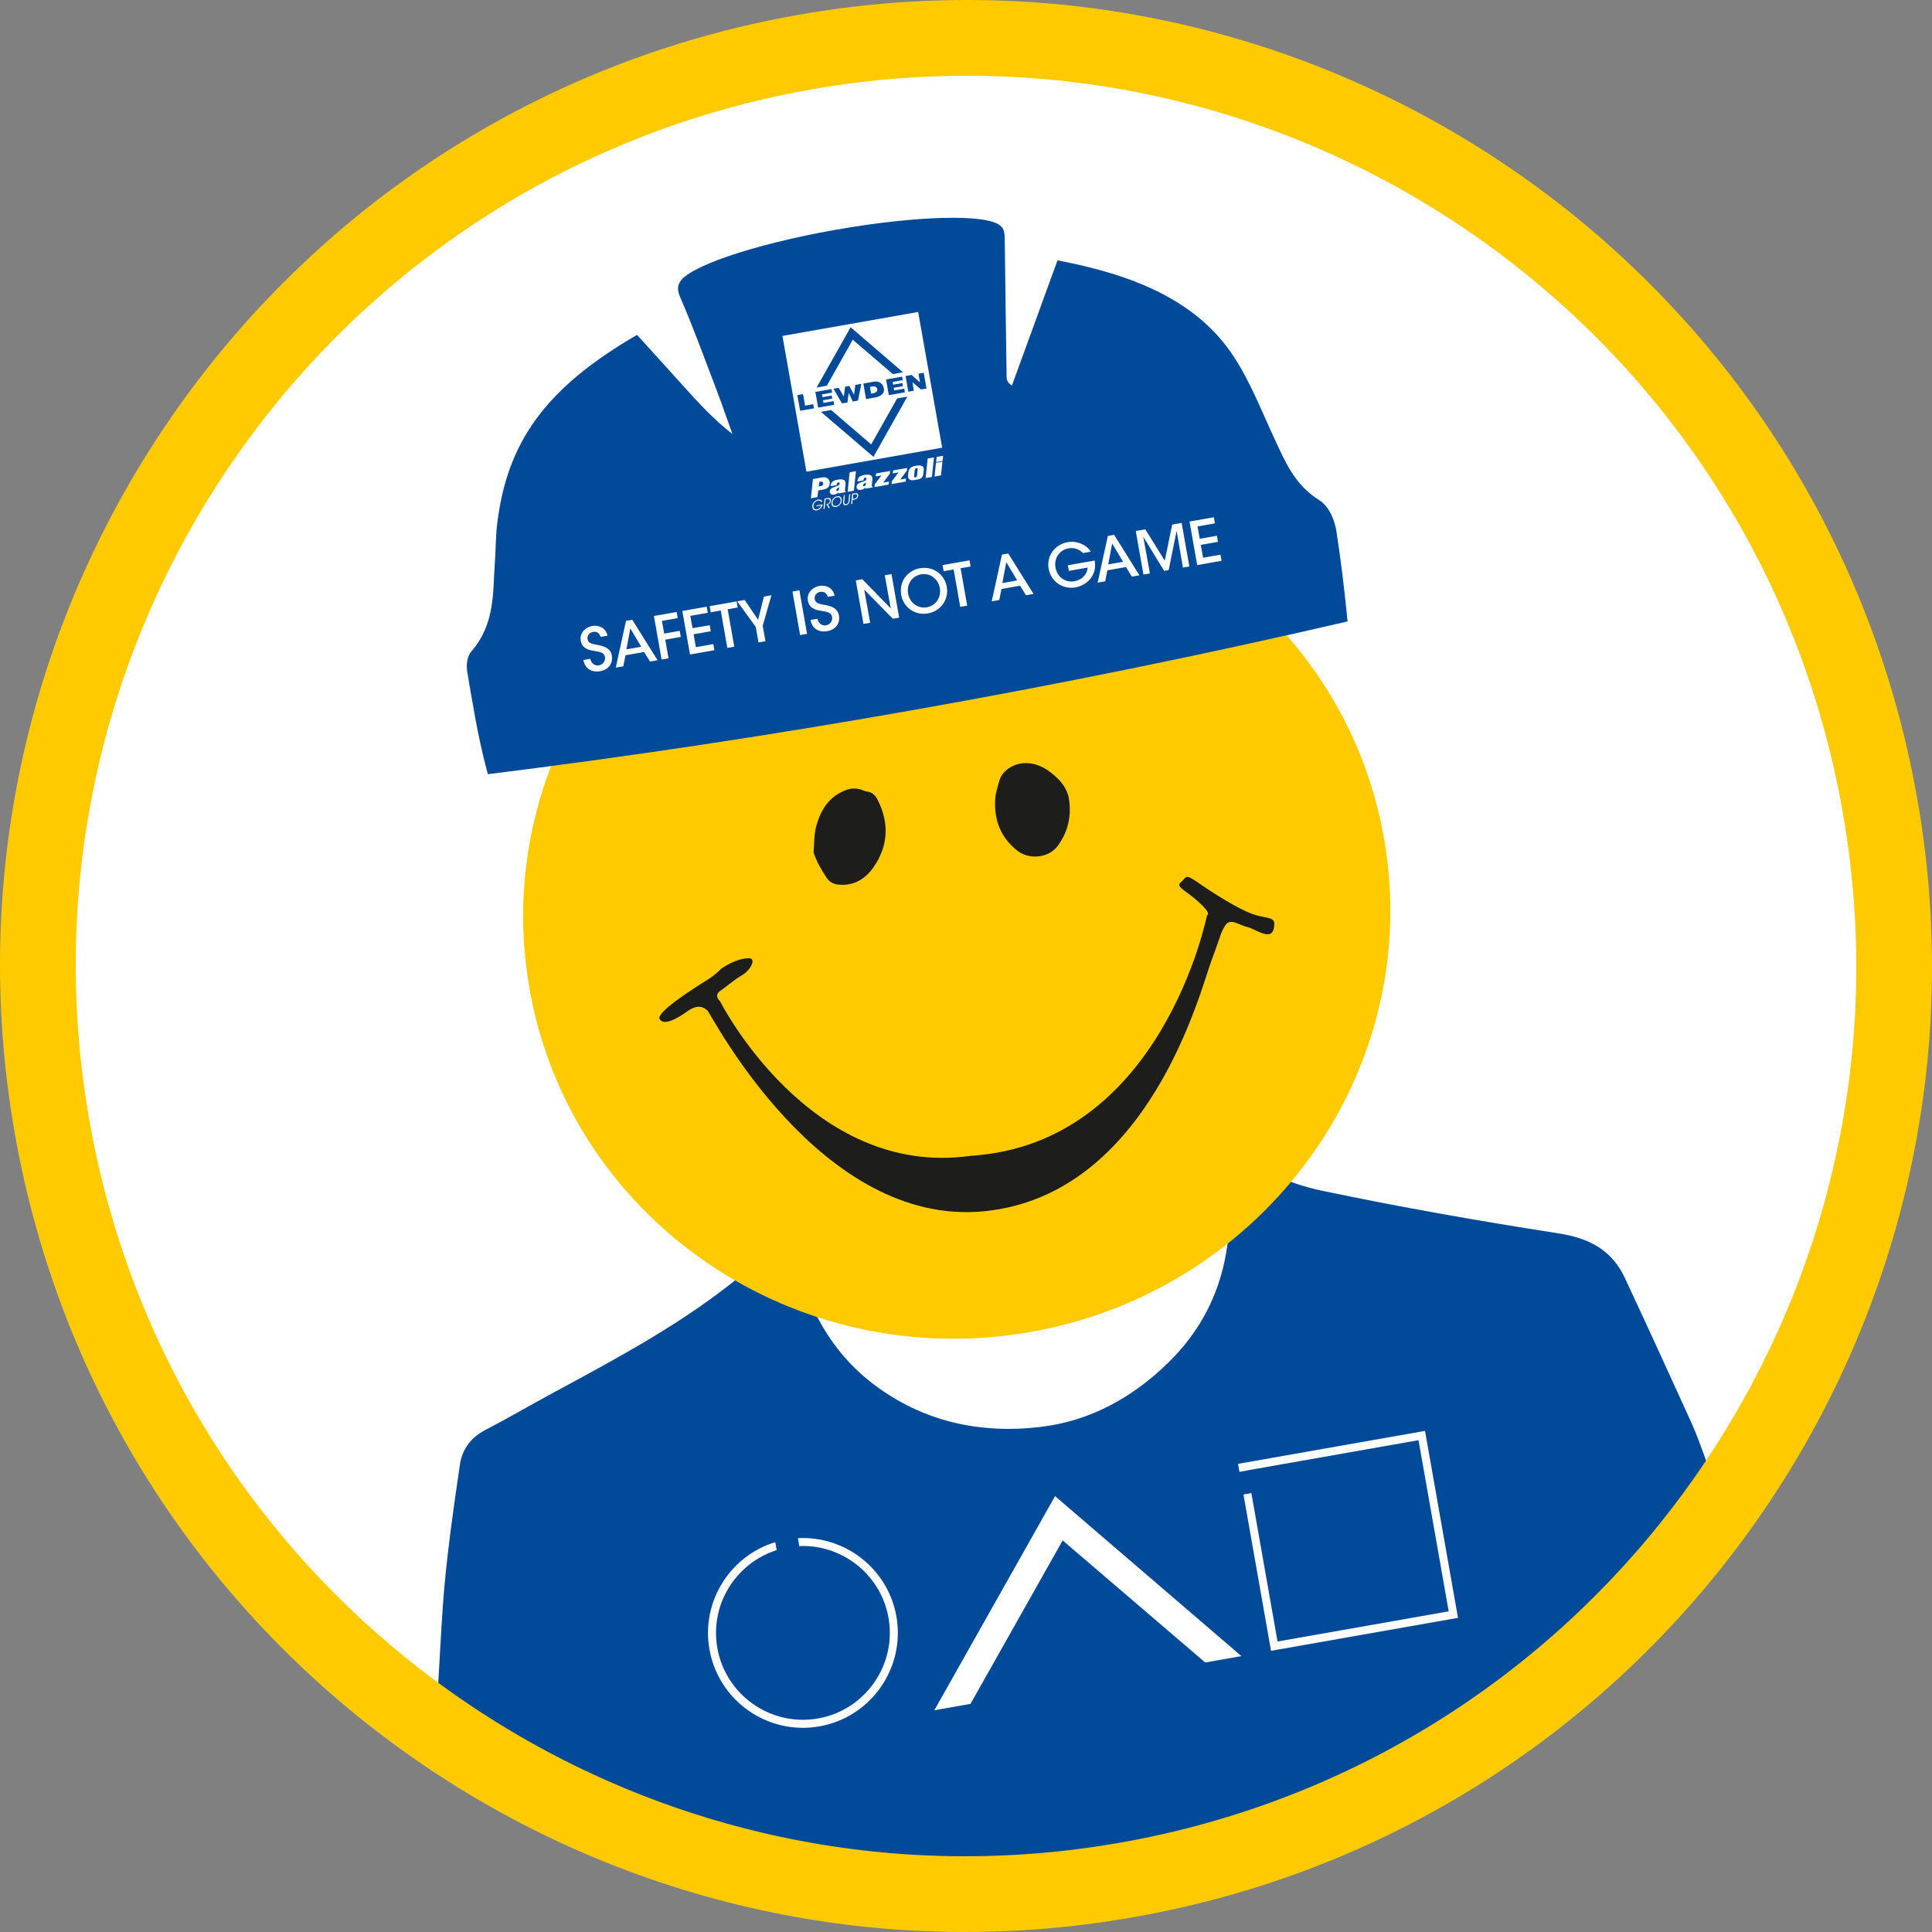 <?xml version="1.0" encoding="utf-8"?>
<!-- Generator: Adobe Illustrator 26.0.2, SVG Export Plug-In . SVG Version: 6.00 Build 0)  -->
<svg version="1.1" id="Layer_1" xmlns="http://www.w3.org/2000/svg" xmlns:xlink="http://www.w3.org/1999/xlink" x="0px" y="0px"
	 viewBox="0 0 337.004 337.004" style="enable-background:new 0 0 337.004 337.004;" xml:space="preserve">
<rect x="0" y="0" width="337.004" height="337.004" fill="#808080" stroke="none"/>
<style type="text/css">
	.st0{fill:#FFFFFF;}
	.st1{fill:#004A99;}
	.st2{fill:#FFCB00;}
	.st3{fill:#1D1D1B;}
</style>
<circle class="st0" cx="168.502" cy="168.502" r="164.718"/>
<g>
	<path class="st1" d="M298.248,256.61c0,0-28.083,58.261-101.145,70.752S76.046,301.389,76.046,301.389
		s0.911-18.454,1.43-24.21c0.656-7.269,1.686-14.51,2.753-21.734c0.391-2.642,1.906-4.705,4.437-6.016
		c4.039-2.092,7.966-4.4,11.971-6.561c11.39-6.146,22.81-12.253,32.843-20.552c2.71-2.242,5.181-4.773,7.977-7.372
		c2.331,10.485,6.197,19.863,14.85,26.461c8.628,6.579,18.591,8.726,29.096,7.513c8.739-1.009,16.293-5.201,22.555-11.399
		c10.113-10.008,11.805-22.479,9.807-35.712c5.726,2.056,11.095,4.688,16.766,5.88c13.693,2.879,27.493,5.303,41.322,7.453
		c5.336,0.829,9.288,2.888,11.566,7.757c3.965,8.479,7.86,16.992,11.729,25.515
		C296.218,250.77,298.248,256.61,298.248,256.61z"/>
	<polygon class="st0" points="162.976,298.323 169.288,297.21 185.362,268.701 210.227,289.991 216.539,288.878 
		184.037,260.974 	"/>
	<path class="st0" d="M156.362,281.955c-1.468-8.32-8.951-14.09-17.185-13.647l0.245,1.39
		c0.213-0.009,0.428-0.028,0.64-0.028c7.214,0,13.627,5.184,14.922,12.527c1.451,8.23-4.065,16.108-12.296,17.561
		c-8.233,1.449-16.108-4.065-17.56-12.296c-1.333-7.56,3.22-14.808,10.349-17.067l-0.245-1.391
		c-7.89,2.401-12.948,10.38-11.481,18.7c1.415,8.023,8.418,13.685,16.298,13.685c0.951,0,1.915-0.083,2.883-0.254
		C151.921,299.549,157.946,290.946,156.362,281.955z"/>
	<polygon class="st0" points="248.57,249.594 215.959,255.344 216.205,256.738 217.583,256.495 217.581,256.479 
		247.435,251.215 252.7,281.069 222.845,286.334 218.279,260.441 216.901,260.684 221.71,287.955 254.321,282.204 	"/>
</g>
<g>
	<path class="st2" d="M241.408,146.2c7.109,40.314-20.493,78.879-61.65,86.136s-80.284-19.541-87.393-59.856
		c-7.108-40.314,20.494-78.879,61.651-86.136S234.299,105.886,241.408,146.2"/>
	<path class="st3" d="M186.409,139.055c0.565,3.11-0.062,5.932-1.856,8.433c-1.563,2.179-5.023,2.551-7.128,0.877
		c-2.913-2.318-4.067-5.383-3.827-9.042c0.07-1.071,0.426-2.059,0.699-3.081c0.517-1.937,2.77-3.283,5.011-3.121
		c1.295,0.095,2.448,0.545,3.492,1.28C184.489,135.594,185.926,136.993,186.409,139.055"/>
	<path class="st3" d="M141.915,148.726c0.126-1.481,0.053-3.014,0.42-4.434c0.749-2.902,2.211-5.359,5.235-6.479
		c0.936-0.346,1.887-0.375,2.833,0.002c0.265,0.106,0.539,0.223,0.817,0.252c0.929,0.1,1.485,0.69,1.868,1.444
		c2.057,4.069,1.865,8.076-0.739,11.792c-1.402,2.001-3.413,3.261-6.063,3.007c-0.925-0.088-1.61-0.439-2.141-1.262
		C143.273,151.697,142.458,150.341,141.915,148.726"/>
</g>
<path class="st3" d="M123.496,170.847c-2.678,1.661-9.085,5.761-8.438,6.904c0.647,1.142,2.733,0.174,4.802-1.318
	c2.07-1.491,3.034-0.578,3.554-0.156c0.52,0.422,19.609,37.918,48.354,34.997c28.745-2.92,37.699-38.772,39.485-43.533
	c1.787-4.76,1.621-5.001,2.493-6.346c0.873-1.345,2.399-0.006,3.797,0.298c1.398,0.304,4.161,2.533,4.645,0.285
	c0.483-2.248-0.857-1.583-3.557-2.49c-2.7-0.908-7.29-3.887-9.671-5.545c-2.382-1.658-1.948-0.881-2.97-0.064
	c-1.023,0.817,0.78,1.346,3.134,3.493s1.416,2.279,1.416,2.279s-7.865,39.867-41.215,41.962
	c-28.114,3.993-43.738-26.982-43.738-26.982s-1.151-0.979,0.044-1.784c1.195-0.805,2.339-1.898,3.822-2.753
	c1.484-0.856,2.592-2.997,1.114-2.952s-3.152,0.744-4.732,1.807C124.705,170.121,123.496,170.847,123.496,170.847"/>
<g>
	<path class="st1" d="M222.345,76.604c-2.25-4.809-4.155-9.804-7.067-14.296c-6.464-9.972-17.713-14.404-30.817-16.89
		c-2.729,7.494-5.339,14.664-7.949,21.833c-0.859-0.57-0.919-1.042-0.926-1.518c-0.115-7.976-0.235-15.952-0.326-23.93
		c-0.012-1.032-0.079-1.989-0.843-2.489c-2.426-1.996-14.467-1.733-28.633,0.765c-14.468,2.551-26.053,6.534-27.252,9.245
		c-0.395,0.651-0.346,1.469,0.139,2.585c2.281,5.246,4.221,10.612,6.257,15.944c0.993,2.602,1.892,5.234,2.833,7.853
		c-3.445-2.673-6.088-5.632-8.747-8.58c-2.633-2.92-5.281-5.831-7.893-8.712c-15.908,9.234-22.766,18.66-24.433,33.292
		c-0.236,2.073-0.202,4.152-0.355,6.228c-0.394,5.36,0.105,10.809-4.129,15.722c-0.782,0.907-0.885,2.476-0.688,3.633
		c0.935,5.477,1.817,10.979,3.217,16.356c0.13,0.497,0.252,0.962,0.369,1.399c23.974-2.982,48.504-6.657,73.416-11.05
		c26.244-4.627,51.819-9.857,76.54-15.594c-0.517-5.284-1.128-10.557-1.956-15.793c-0.305-1.931-1.28-4.292-2.97-5.352
		C225.78,84.525,224.198,80.564,222.345,76.604"/>
	<g>
		<path class="st0" d="M102.958,114.918c0.283,1.125,1.122,1.21,1.523,1.139c0.677-0.12,1.168-0.756,1.049-1.434
			c-0.148-0.841-0.901-0.91-1.94-1.097c-0.629-0.09-2.031-0.298-2.282-1.724
			c-0.26-1.415,0.815-2.398,2.006-2.608c0.975-0.172,2.291,0.146,2.658,1.69l-1.19,0.209
			c-0.155-0.396-0.455-1.02-1.328-0.866c-0.615,0.108-1.075,0.624-0.961,1.27c0.13,0.739,0.727,0.824,2.027,1.06
			c1.016,0.233,1.983,0.561,2.2,1.792c0.218,1.231-0.426,2.445-2.048,2.731c-1.508,0.266-2.636-0.487-2.915-1.952
			L102.958,114.918z"/>
		<path class="st0" d="M108.728,116.219l-1.315,0.231l1.781-8.145l1.099-0.193l4.407,7.053l-1.313,0.232l-1.035-1.669
			l-3.243,0.572L108.728,116.219z M109.945,109.623l-0.68,3.644l2.587-0.456L109.945,109.623z"/>
		<path class="st0" d="M114.065,107.446l3.962-0.698l0.188,1.067l-2.75,0.485l0.391,2.217l2.71-0.477l0.186,1.057
			l-2.71,0.477l0.573,3.253l-1.211,0.213L114.065,107.446z"/>
		<path class="st0" d="M119.019,106.573l4.25-0.75l0.188,1.067l-3.038,0.536l0.381,2.155l2.996-0.528l0.186,1.057
			l-2.997,0.529l0.397,2.247l3.038-0.536l0.189,1.067l-4.25,0.75L119.019,106.573z"/>
		<path class="st0" d="M125.72,106.492l-1.744,0.308l-0.189-1.067l4.701-0.829l0.188,1.067l-1.744,0.308l1.15,6.528
			l-1.211,0.214L125.72,106.492z"/>
		<path class="st0" d="M131.832,109.361l-3.244-4.476l1.313-0.231l2.335,3.461l1.011-4.051l1.313-0.232l-1.518,5.315
			l0.476,2.699l-1.211,0.213L131.832,109.361z"/>
		<path class="st0" d="M138.228,103.186l1.212-0.214l1.339,7.595l-1.211,0.214L138.228,103.186z"/>
		<path class="st0" d="M142.578,107.933c0.282,1.125,1.123,1.209,1.523,1.139c0.678-0.12,1.168-0.756,1.048-1.434
			c-0.147-0.842-0.9-0.91-1.94-1.098c-0.629-0.09-2.031-0.298-2.283-1.724
			c-0.259-1.415,0.815-2.397,2.007-2.607c0.975-0.172,2.29,0.146,2.657,1.69l-1.19,0.21
			c-0.154-0.396-0.455-1.02-1.327-0.867c-0.616,0.109-1.075,0.624-0.962,1.27c0.131,0.739,0.729,0.824,2.029,1.06
			c1.015,0.233,1.982,0.56,2.199,1.792s-0.426,2.446-2.048,2.732c-1.509,0.266-2.636-0.488-2.915-1.952
			L142.578,107.933z"/>
		<path class="st0" d="M155.375,106.12l-1.04-5.774l1.17-0.206l1.339,7.595l-1.108,0.195l-4.992-5.088l1.041,5.785
			l-1.171,0.206l-1.339-7.595l1.14-0.201L155.375,106.12z"/>
		<path class="st0" d="M157.203,103.798c-0.422-2.392,1.135-4.306,3.269-4.682c2.269-0.4,4.292,1.053,4.677,3.239
			c0.386,2.186-1.019,4.244-3.297,4.646c-2.289,0.403-4.278-1.098-4.647-3.192L157.203,103.798z M158.397,103.545
			c0.278,1.581,1.677,2.667,3.299,2.381c1.652-0.291,2.506-1.87,2.245-3.348c-0.263-1.488-1.606-2.69-3.269-2.397
			c-1.651,0.291-2.546,1.825-2.276,3.353L158.397,103.545z"/>
		<path class="st0" d="M166.346,99.328l-1.744,0.308l-0.189-1.067l4.701-0.829l0.188,1.066l-1.744,0.308l1.151,6.528
			l-1.212,0.213L166.346,99.328z"/>
		<path class="st0" d="M174.307,104.655l-1.313,0.231l1.781-8.145l1.098-0.194l4.408,7.054l-1.313,0.231l-1.035-1.669
			l-3.243,0.572L174.307,104.655z M175.525,98.059l-0.681,3.644l2.587-0.456L175.525,98.059z"/>
		<path class="st0" d="M188.91,96.472c-0.244-0.243-0.523-0.448-0.824-0.595c-0.498-0.241-1.066-0.341-1.691-0.231
			c-1.438,0.253-2.59,1.578-2.278,3.344c0.321,1.826,1.865,2.655,3.291,2.403c0.698-0.123,1.266-0.445,1.655-0.874
			c0.401-0.431,0.634-0.969,0.654-1.512l-3.273,0.577l-0.174-0.985l4.68-0.825
			c0.085,0.482,0.119,1.154-0.038,1.763c-0.432,1.632-1.868,2.668-3.306,2.922
			c-2.247,0.397-4.298-1.031-4.69-3.258c-0.399-2.269,1.105-4.237,3.312-4.626
			c1.632-0.288,3.273,0.438,4.049,1.656L188.91,96.472z"/>
		<path class="st0" d="M192.779,101.398l-1.315,0.232l1.781-8.145l1.099-0.194l4.407,7.054l-1.313,0.231l-1.035-1.669
			l-3.243,0.572L192.779,101.398z M193.996,94.802l-0.68,3.644l2.587-0.456L193.996,94.802z"/>
		<path class="st0" d="M199.455,100.221l-1.34-7.595l1.663-0.293l3.397,5.465l1.293-6.292l1.652-0.291l1.34,7.595
			l-1.119,0.197l-1.099-6.41l-1.386,6.848l-0.79,0.14l-3.644-5.961l1.16,6.399L199.455,100.221z"/>
		<path class="st0" d="M207.489,90.973l4.25-0.749l0.188,1.067l-3.038,0.536l0.381,2.156l2.996-0.528l0.186,1.057
			l-2.997,0.529l0.397,2.248l3.038-0.536l0.189,1.067l-4.25,0.749L207.489,90.973z"/>
	</g>
	<g>
		<path class="st0" d="M151.055,84.15l-0.022,0.221c-0.01,0.288-0.118,0.412-0.287,0.443c-0.106,0.02-0.208-0.046-0.196-0.162
			C150.583,84.351,150.863,84.324,151.055,84.15 M150.798,82.842c-0.736,0.13-1.207,0.386-1.239,1.141l1.067-0.189
			c0.022-0.21,0.038-0.434,0.274-0.475c0.168-0.03,0.23,0.075,0.232,0.236c0.006,0.591-1.768,0.408-1.719,1.423
			c0.019,0.384,0.375,0.551,0.819,0.463c0.403-0.08,0.541-0.234,0.737-0.399c-0.013,0.119-0.02,0.134-0.025,0.202l1.317-0.232
			l-0.008-0.045c-0.146-0.059-0.201-0.181-0.181-0.362l0.102-0.947C152.239,83.047,151.952,82.639,150.798,82.842"/>
		<path class="st0" d="M143.591,84.323c0.02,0.361-0.251,0.435-0.455,0.471l-0.313,0.055l0.085-0.787l0.247-0.044
			C143.441,83.968,143.578,84.092,143.591,84.323 M143.404,83.28l-1.599,0.282l-0.358,3.356l1.144-0.201l0.14-1.166l0.864-0.153
			c0.632-0.111,1.157-0.429,1.144-1.191C144.733,83.864,144.464,83.093,143.404,83.28"/>
		<path class="st0" d="M146.38,84.974l-0.022,0.221c-0.01,0.288-0.119,0.412-0.287,0.443c-0.107,0.02-0.208-0.046-0.196-0.162
			C145.907,85.175,146.187,85.148,146.38,84.974 M146.123,83.666c-0.736,0.13-1.207,0.387-1.239,1.141l1.067-0.189
			c0.022-0.21,0.038-0.434,0.273-0.475c0.169-0.03,0.231,0.075,0.233,0.236c0.006,0.591-1.768,0.408-1.719,1.423
			c0.018,0.384,0.375,0.551,0.819,0.463c0.403-0.08,0.54-0.234,0.737-0.399c-0.013,0.12-0.02,0.134-0.025,0.202l1.316-0.232
			l-0.008-0.045c-0.145-0.059-0.2-0.181-0.181-0.362l0.103-0.947C147.564,83.871,147.276,83.463,146.123,83.666"/>
		<path class="st0" d="M143.227,87.543c-0.045-0.069-0.103-0.123-0.172-0.161c-0.103-0.061-0.233-0.084-0.387-0.057
			c-0.376,0.067-0.736,0.427-0.783,0.879c-0.048,0.459,0.25,0.703,0.626,0.637c0.182-0.032,0.349-0.126,0.478-0.245
			c0.131-0.121,0.229-0.273,0.272-0.419l-0.855,0.151l0.017-0.166l1.078-0.191c-0.013,0.106-0.05,0.242-0.113,0.363
			c-0.184,0.366-0.549,0.624-0.895,0.685c-0.502,0.089-0.857-0.247-0.801-0.781c0.057-0.542,0.502-1.004,1-1.092
			c0.348-0.061,0.65,0.087,0.753,0.358L143.227,87.543z"/>
		<path class="st0" d="M143.834,86.975l0.449-0.079c0.269-0.048,0.391-0.036,0.473,0.007c0.13,0.064,0.205,0.24,0.184,0.445
			c-0.011,0.122-0.057,0.257-0.14,0.372c-0.117,0.165-0.244,0.22-0.404,0.265l0.357,0.601l-0.209,0.037l-0.403-0.703l0.055-0.01
			c0.121-0.021,0.289-0.053,0.391-0.16c0.101-0.108,0.152-0.225,0.165-0.355c0.014-0.134-0.033-0.264-0.133-0.319
			c-0.079-0.043-0.186-0.032-0.341-0.004l-0.27,0.047l-0.171,1.629l-0.193,0.034L143.834,86.975z"/>
		<path class="st0" d="M145.231,87.616c-0.044,0.425,0.225,0.703,0.627,0.632c0.407-0.071,0.741-0.468,0.784-0.881
			c0.043-0.412-0.218-0.704-0.627-0.632c-0.404,0.071-0.739,0.461-0.783,0.879L145.231,87.616z M145.038,87.655
			c0.059-0.557,0.51-1.013,0.996-1.098c0.504-0.089,0.854,0.247,0.799,0.777c-0.056,0.53-0.489,1.004-0.996,1.093
			c-0.509,0.09-0.853-0.254-0.799-0.77V87.655z"/>
		<path class="st0" d="M147.381,86.35l-0.12,1.145c-0.015,0.137-0.026,0.242,0.043,0.35c0.051,0.079,0.158,0.12,0.284,0.098
			c0.123-0.022,0.243-0.1,0.31-0.201c0.094-0.134,0.105-0.239,0.12-0.381l0.121-1.145l0.19-0.033l-0.12,1.145
			c-0.02,0.209-0.067,0.421-0.254,0.591c-0.104,0.102-0.237,0.176-0.386,0.202c-0.121,0.022-0.268,0.012-0.365-0.07
			c-0.165-0.122-0.157-0.324-0.136-0.522l0.12-1.145L147.381,86.35z"/>
		<path class="st0" d="M148.75,87.01l0.274-0.048c0.145-0.026,0.235-0.059,0.327-0.132c0.08-0.065,0.145-0.189,0.158-0.316
			c0.014-0.129-0.027-0.235-0.099-0.272c-0.079-0.044-0.166-0.045-0.312-0.019l-0.27,0.047L148.75,87.01z M149.107,86.046
			c0.242-0.043,0.353-0.033,0.45,0.033c0.105,0.073,0.157,0.229,0.139,0.398c-0.018,0.17-0.108,0.357-0.222,0.46
			c-0.124,0.113-0.243,0.163-0.466,0.202l-0.276,0.049l-0.075,0.711l-0.193,0.034l0.19-1.807L149.107,86.046z"/>
		<polygon class="st0" points="156.719,82.407 155.566,83.942 155.508,84.439 157.97,84.005 158.044,83.474 
			157.029,83.653 158.192,82.091 158.255,81.62 155.789,82.055 155.72,82.583 		"/>
		<polygon class="st0" points="161.459,83.39 162.555,83.197 162.917,79.787 161.821,79.98 		"/>
		<polygon class="st0" points="147.851,85.789 148.947,85.596 149.309,82.186 148.213,82.379 		"/>
		<polygon class="st0" points="153.748,82.931 152.595,84.466 152.537,84.963 154.999,84.529 155.073,83.998 
			154.059,84.177 155.221,82.615 155.284,82.144 152.818,82.579 152.749,83.107 		"/>
		<g>
			<path class="st0" d="M160.074,81.872l-0.119,1.099c-0.015,0.139-0.134,0.27-0.266,0.293l-0.032,0.006
				c-0.132,0.023-0.226-0.07-0.211-0.209l0.119-1.1c0.015-0.138,0.134-0.269,0.266-0.293l0.031-0.005
				C159.994,81.64,160.089,81.733,160.074,81.872 M159.91,81.216l-0.286,0.05c-0.859,0.152-1.117,0.62-1.178,1.175
				l-0.054,0.506c-0.071,0.58,0.31,0.932,1.069,0.795l0.561-0.099c0.527-0.093,0.982-0.26,1.053-1.088l0.065-0.589
				C161.211,81.32,160.739,81.096,159.91,81.216"/>
		</g>
		<polygon class="st0" points="164.416,80.398 164.508,79.506 163.383,79.704 163.29,80.597 		"/>
		<polygon class="st0" points="163.267,80.728 163.012,83.125 164.137,82.927 164.39,80.53 		"/>
		
			<rect x="138.339" y="56.369" transform="matrix(0.985 -0.174 0.174 0.985 -9.591 27.146)" class="st0" width="24.039" height="24.039"/>
		<polygon class="st1" points="142.448,67.594 144.225,67.281 148.746,59.259 155.744,65.25 157.518,64.937 
			148.375,57.085 		"/>
		<polygon class="st1" points="143.197,71.84 144.973,71.526 151.966,77.517 156.492,69.496 158.267,69.183 
			152.359,79.688 		"/>
		<polygon class="st1" points="139.087,68.917 139.57,71.654 141.98,71.229 141.853,70.505 140.435,70.755 
			140.08,68.742 		"/>
		<polygon class="st1" points="142.23,68.363 142.713,71.1 145.517,70.606 145.404,69.965 143.64,70.276 143.56,69.818 
			145.164,69.535 145.069,68.994 143.464,69.277 143.379,68.796 145.143,68.485 145.034,67.869 		"/>
		<polygon class="st1" points="145.378,67.808 146.876,70.366 147.828,70.198 148.047,68.522 148.748,70.036 149.66,69.875 
			150.244,66.95 149.2,67.134 148.967,68.864 148.151,67.319 147.425,67.447 147.179,69.167 146.291,67.647 		"/>
		<g>
			<path class="st1" d="M151.75,67.507l0.201,1.14c0,0,1.206-0.022,1.073-0.78C152.89,67.109,151.75,67.507,151.75,67.507
				 M150.6,66.903l1.9-0.335c0,0,1.302-0.269,1.65,1.112c0.348,1.381-1.465,1.645-1.465,1.645l-1.619,0.286L150.6,66.903z"/>
		</g>
		<polygon class="st1" points="154.557,66.189 155.04,68.927 157.843,68.433 157.73,67.791 155.967,68.103 
			155.886,67.644 157.491,67.362 157.396,66.82 155.791,67.103 155.706,66.623 157.47,66.311 157.361,65.695 		"/>
		<polygon class="st1" points="159.395,68.158 158.441,68.326 157.959,65.589 159.015,65.403 160.478,66.705 160.211,65.192 
			161.131,65.03 161.613,67.767 160.649,67.937 159.167,66.667 		"/>
	</g>
</g>
<path class="st2" d="M195.464,321.408c-84.448,14.89-164.977-41.497-179.868-125.944
	c-14.89-84.448,41.497-164.977,125.945-179.867c84.447-14.891,164.977,41.496,179.867,125.944
	C336.298,225.988,279.911,306.518,195.464,321.408 M139.247,2.588c-91.632,16.157-152.816,103.538-136.659,195.169
	c16.157,91.632,103.537,152.817,195.169,136.66c91.632-16.158,152.817-103.538,136.66-195.17
	C318.259,47.615,230.879-13.569,139.247,2.588"/>
</svg>
